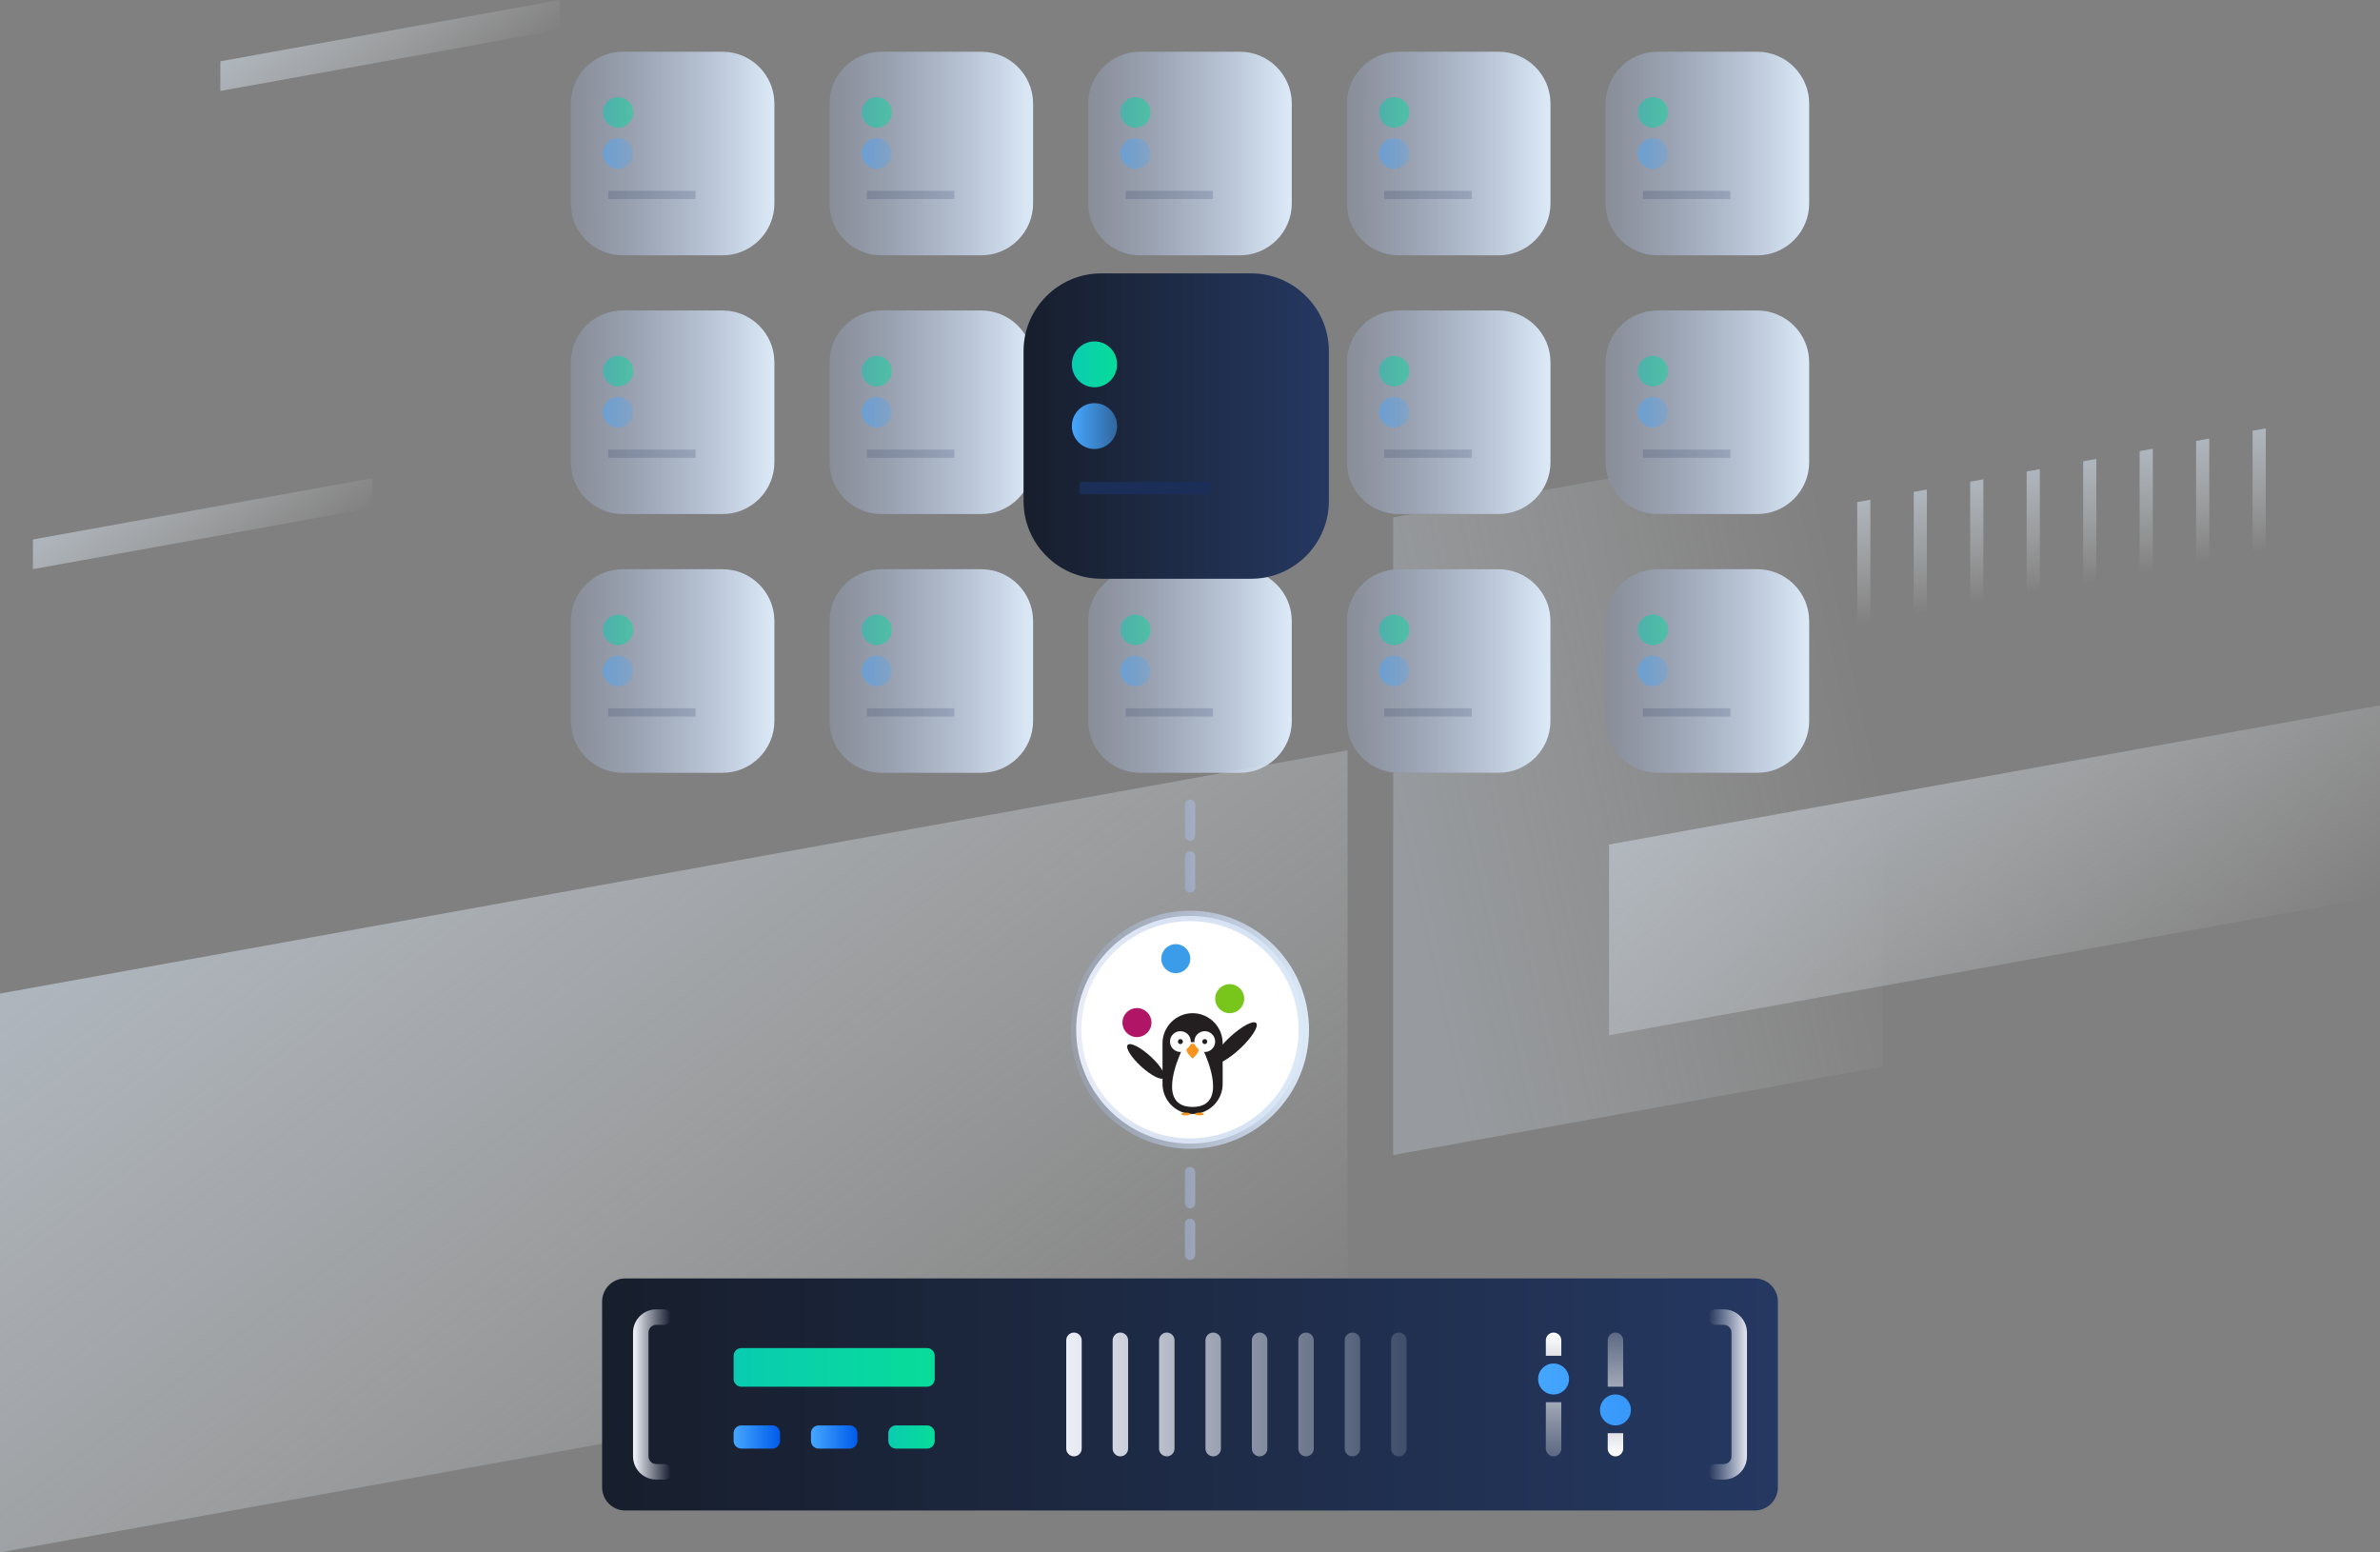 <?xml version="1.0" encoding="utf-8"?>
<!-- Generator: Adobe Illustrator 23.1.0, SVG Export Plug-In . SVG Version: 6.00 Build 0)  -->
<svg version="1.1" id="Слой_1" xmlns="http://www.w3.org/2000/svg" xmlns:xlink="http://www.w3.org/1999/xlink" x="0px" y="0px"
	 viewBox="0 0 460 300" style="enable-background:new 0 0 460 300;" xml:space="preserve">
<rect x="0" y="0" width="460" height="300" fill="#808080" stroke="none"/>
<style type="text/css">
	.st0{opacity:0.5;}
	.st1{fill:url(#SVGID_1_);}
	.st2{fill:url(#SVGID_2_);}
	.st3{fill:url(#SVGID_3_);}
	.st4{fill:url(#SVGID_4_);}
	.st5{fill:url(#SVGID_5_);}
	.st6{fill:url(#SVGID_6_);}
	.st7{fill:url(#SVGID_7_);}
	.st8{fill:url(#SVGID_8_);}
	.st9{fill:url(#SVGID_9_);}
	.st10{fill:url(#SVGID_10_);}
	.st11{fill:url(#SVGID_11_);}
	.st12{opacity:0.5;fill:url(#SVGID_12_);enable-background:new    ;}
	.st13{fill:url(#SVGID_13_);}
	.st14{fill:url(#SVGID_14_);}
	.st15{fill:url(#SVGID_15_);}
	.st16{fill:url(#SVGID_16_);}
	.st17{fill:url(#SVGID_17_);}
	.st18{fill:url(#SVGID_18_);}
	.st19{fill:url(#SVGID_19_);}
	.st20{fill:url(#SVGID_20_);}
	.st21{fill:url(#SVGID_21_);}
	.st22{fill:url(#SVGID_22_);}
	.st23{fill:url(#SVGID_23_);}
	.st24{fill:url(#SVGID_24_);}
	.st25{fill:url(#SVGID_25_);}
	.st26{fill:url(#SVGID_26_);}
	.st27{fill:url(#SVGID_27_);}
	.st28{fill:url(#SVGID_28_);}
	.st29{fill:url(#SVGID_29_);}
	.st30{fill:url(#SVGID_30_);}
	.st31{fill:url(#SVGID_31_);}
	.st32{fill:url(#SVGID_32_);}
	.st33{fill:url(#SVGID_33_);}
	.st34{fill:url(#SVGID_34_);}
	.st35{fill:url(#SVGID_35_);}
	.st36{fill:url(#SVGID_36_);}
	.st37{fill:url(#SVGID_37_);}
	.st38{fill:url(#SVGID_38_);}
	.st39{fill:url(#SVGID_39_);}
	.st40{fill:url(#SVGID_40_);}
	.st41{fill:url(#SVGID_41_);}
	.st42{fill:url(#SVGID_42_);}
	.st43{fill:url(#SVGID_43_);}
	.st44{fill:url(#SVGID_44_);}
	.st45{fill:url(#SVGID_45_);}
	.st46{fill:url(#SVGID_46_);}
	.st47{fill:url(#SVGID_47_);}
	.st48{fill:url(#SVGID_48_);}
	.st49{fill:url(#SVGID_49_);}
	.st50{fill:url(#SVGID_50_);}
	.st51{opacity:0.5;fill:url(#SVGID_51_);enable-background:new    ;}
	.st52{opacity:0.5;fill:url(#SVGID_52_);enable-background:new    ;}
	.st53{opacity:0.5;fill:url(#SVGID_53_);enable-background:new    ;}
	.st54{opacity:0.5;fill:url(#SVGID_54_);enable-background:new    ;}
	.st55{opacity:0.5;fill:url(#SVGID_55_);enable-background:new    ;}
	.st56{opacity:0.5;fill:url(#SVGID_56_);enable-background:new    ;}
	.st57{opacity:0.5;fill:url(#SVGID_57_);enable-background:new    ;}
	.st58{opacity:0.5;fill:url(#SVGID_58_);enable-background:new    ;}
	.st59{fill:url(#SVGID_59_);}
	.st60{fill:url(#SVGID_60_);}
	.st61{fill:url(#SVGID_61_);}
	.st62{fill:#1B2E57;}
	.st63{opacity:0.5;fill:url(#SVGID_62_);enable-background:new    ;}
	.st64{opacity:0.5;fill:url(#SVGID_63_);enable-background:new    ;}
	.st65{opacity:0.5;fill:url(#SVGID_64_);enable-background:new    ;}
	.st66{opacity:0.5;fill:url(#SVGID_65_);enable-background:new    ;}
	.st67{opacity:0.5;fill:url(#SVGID_66_);enable-background:new    ;}
	.st68{opacity:0.5;fill:url(#SVGID_67_);enable-background:new    ;}
	.st69{opacity:0.5;fill:url(#SVGID_68_);enable-background:new    ;}
	.st70{opacity:0.5;fill:url(#SVGID_69_);enable-background:new    ;}
	.st71{opacity:0.5;fill:url(#SVGID_70_);enable-background:new    ;}
	.st72{opacity:0.5;fill:url(#SVGID_71_);enable-background:new    ;}
	.st73{opacity:0.5;fill:url(#SVGID_72_);enable-background:new    ;}
	.st74{opacity:0.5;fill:url(#SVGID_73_);enable-background:new    ;}
	.st75{opacity:0.5;fill:url(#SVGID_74_);enable-background:new    ;}
	.st76{opacity:0.5;fill:url(#SVGID_75_);enable-background:new    ;}
	.st77{opacity:0.5;fill:url(#SVGID_76_);enable-background:new    ;}
	.st78{opacity:0.5;fill:url(#SVGID_77_);enable-background:new    ;}
	.st79{opacity:0.5;fill:url(#SVGID_78_);enable-background:new    ;}
	.st80{opacity:0.5;fill:url(#SVGID_79_);enable-background:new    ;}
	.st81{opacity:0.5;fill:url(#SVGID_80_);enable-background:new    ;}
	.st82{opacity:0.5;fill:url(#SVGID_81_);enable-background:new    ;}
	.st83{opacity:0.25;}
	.st84{opacity:0.7;fill:#1B2E57;enable-background:new    ;}
	.st85{fill:url(#SVGID_82_);}
	.st86{fill:url(#SVGID_83_);}
	.st87{fill:#FFFFFF;stroke:url(#SVGID_84_);stroke-width:2;stroke-miterlimit:10;}
	.st88{fill:#231F20;}
	.st89{fill:#FFFFFF;}
	.st90{fill:#F7941D;}
	.st91{fill:#B11565;}
	.st92{fill:#3B9DE9;}
	.st93{fill:#78C61C;}
</style>
<g class="st0">
	
		<linearGradient id="SVGID_1_" gradientUnits="userSpaceOnUse" x1="252.316" y1="-382.644" x2="-6.696" y2="-382.644" gradientTransform="matrix(0 -1 1 -0.758 512.87 57.178)">
		<stop  offset="0" style="stop-color:#DCEBFA"/>
		<stop  offset="1" style="stop-color:#FFFFFF;stop-opacity:0"/>
	</linearGradient>
	<polygon class="st1" points="260.452,145.002 260.452,252.999 0,300 0,192.003 	"/>
	
		<linearGradient id="SVGID_2_" gradientUnits="userSpaceOnUse" x1="336.762" y1="-473.688" x2="293.137" y2="-473.688" gradientTransform="matrix(0 -1 1 -0.758 512.87 57.178)">
		<stop  offset="0" style="stop-color:#DCEBFA"/>
		<stop  offset="1" style="stop-color:#FFFFFF;stop-opacity:0"/>
	</linearGradient>
	<polygon class="st2" points="6.365,109.982 71.999,98.137 71.999,92.406 6.365,104.251 	"/>
	<g>
		
			<linearGradient id="SVGID_3_" gradientUnits="userSpaceOnUse" x1="256.49" y1="-152.638" x2="232.653" y2="-152.638" gradientTransform="matrix(0 -1 1 -0.18 512.87 325.742)">
			<stop  offset="0" style="stop-color:#DCEBFA"/>
			<stop  offset="1" style="stop-color:#FFFFFF;stop-opacity:0"/>
		</linearGradient>
		<polygon class="st3" points="361.506,96.568 361.506,120.404 358.959,120.864 358.959,97.027 		
			"/>
		
			<linearGradient id="SVGID_4_" gradientUnits="userSpaceOnUse" x1="256.49" y1="-141.721" x2="232.653" y2="-141.721" gradientTransform="matrix(0 -1 1 -0.18 512.87 325.742)">
			<stop  offset="0" style="stop-color:#DCEBFA"/>
			<stop  offset="1" style="stop-color:#FFFFFF;stop-opacity:0"/>
		</linearGradient>
		<polygon class="st4" points="372.422,94.598 372.422,118.434 369.875,118.894 369.875,95.057 		
			"/>
		
			<linearGradient id="SVGID_5_" gradientUnits="userSpaceOnUse" x1="256.49" y1="-130.805" x2="232.653" y2="-130.805" gradientTransform="matrix(0 -1 1 -0.18 512.87 325.742)">
			<stop  offset="0" style="stop-color:#DCEBFA"/>
			<stop  offset="1" style="stop-color:#FFFFFF;stop-opacity:0"/>
		</linearGradient>
		<polygon class="st5" points="383.339,92.628 383.339,116.464 380.792,116.924 380.792,93.087 		
			"/>
		
			<linearGradient id="SVGID_6_" gradientUnits="userSpaceOnUse" x1="256.49" y1="-119.888" x2="232.653" y2="-119.888" gradientTransform="matrix(0 -1 1 -0.18 512.87 325.742)">
			<stop  offset="0" style="stop-color:#DCEBFA"/>
			<stop  offset="1" style="stop-color:#FFFFFF;stop-opacity:0"/>
		</linearGradient>
		<polygon class="st6" points="394.256,90.658 394.256,114.494 391.708,114.954 391.708,91.117 		"/>
		
			<linearGradient id="SVGID_7_" gradientUnits="userSpaceOnUse" x1="256.49" y1="-108.971" x2="232.653" y2="-108.971" gradientTransform="matrix(0 -1 1 -0.18 512.87 325.742)">
			<stop  offset="0" style="stop-color:#DCEBFA"/>
			<stop  offset="1" style="stop-color:#FFFFFF;stop-opacity:0"/>
		</linearGradient>
		<polygon class="st7" points="405.172,88.687 405.172,112.524 402.625,112.984 402.625,89.147 		"/>
		
			<linearGradient id="SVGID_8_" gradientUnits="userSpaceOnUse" x1="256.49" y1="-98.055" x2="232.653" y2="-98.055" gradientTransform="matrix(0 -1 1 -0.18 512.87 325.742)">
			<stop  offset="0" style="stop-color:#DCEBFA"/>
			<stop  offset="1" style="stop-color:#FFFFFF;stop-opacity:0"/>
		</linearGradient>
		<polygon class="st8" points="416.089,86.717 416.089,110.554 413.542,111.014 413.542,87.177 		
			"/>
		
			<linearGradient id="SVGID_9_" gradientUnits="userSpaceOnUse" x1="256.49" y1="-87.138" x2="232.653" y2="-87.138" gradientTransform="matrix(0 -1 1 -0.18 512.87 325.742)">
			<stop  offset="0" style="stop-color:#DCEBFA"/>
			<stop  offset="1" style="stop-color:#FFFFFF;stop-opacity:0"/>
		</linearGradient>
		<polygon class="st9" points="427.005,84.747 427.005,108.584 424.458,109.044 424.458,85.207 		
			"/>
		
			<linearGradient id="SVGID_10_" gradientUnits="userSpaceOnUse" x1="256.49" y1="-76.222" x2="232.653" y2="-76.222" gradientTransform="matrix(0 -1 1 -0.18 512.87 325.742)">
			<stop  offset="0" style="stop-color:#DCEBFA"/>
			<stop  offset="1" style="stop-color:#FFFFFF;stop-opacity:0"/>
		</linearGradient>
		<polygon class="st10" points="437.922,82.777 437.922,106.614 435.375,107.074 435.375,83.237 		
			"/>
	</g>
	
		<linearGradient id="SVGID_11_" gradientUnits="userSpaceOnUse" x1="46.963" y1="-127.376" x2="-75.942" y2="-127.376" gradientTransform="matrix(0 -1 1 -0.758 512.87 57.178)">
		<stop  offset="0" style="stop-color:#DCEBFA"/>
		<stop  offset="1" style="stop-color:#FFFFFF;stop-opacity:0"/>
	</linearGradient>
	<polygon class="st11" points="310.988,200.076 460,173.185 460,136.311 310.988,163.202 	"/>
	
		<linearGradient id="SVGID_12_" gradientUnits="userSpaceOnUse" x1="270.084" y1="-506.669" x2="362.767" y2="-527.157" gradientTransform="matrix(1 0 0 1 0 670)">
		<stop  offset="0" style="stop-color:#DCEBFA"/>
		<stop  offset="1" style="stop-color:#FFFFFF;stop-opacity:0"/>
	</linearGradient>
	<path class="st12" d="M349.671,85.476v3.865c0,5.5-4.5,10-10,10h-19.341
		c-4.403,0-8.158-2.887-9.484-6.859l-12.81,2.312
		c-1.79,2.731-4.873,4.548-8.365,4.548h-16.838l-3.556,0.642v10.074
		c0.346-0.037,0.697-0.057,1.052-0.057h19.341c5.5,0,10,4.5,10,10v19.341c0,5.5-4.5,10-10,10
		h-19.341c-0.355,0-0.706-0.02-1.052-0.057v73.914l94.558-17.065V82.92
		L349.671,85.476z M349.671,139.341c0,5.5-4.5,10-10,10h-19.341c-5.5,0-10-4.5-10-10v-19.341
		c0-5.5,4.5-10,10-10h19.341c5.5,0,10,4.5,10,10V139.341z"/>
	
		<linearGradient id="SVGID_13_" gradientUnits="userSpaceOnUse" x1="401.72" y1="-437.469" x2="358.096" y2="-437.469" gradientTransform="matrix(0 -1 1 -0.758 512.87 57.178)">
		<stop  offset="0" style="stop-color:#DCEBFA"/>
		<stop  offset="1" style="stop-color:#FFFFFF;stop-opacity:0"/>
	</linearGradient>
	<polygon class="st13" points="42.585,17.576 108.218,5.731 108.218,0 42.585,11.845 	"/>
</g>
<linearGradient id="SVGID_14_" gradientUnits="userSpaceOnUse" x1="110.329" y1="-590.329" x2="149.671" y2="-590.329" gradientTransform="matrix(1 0 0 1 0 670)">
	<stop  offset="0" style="stop-color:#A5B8E0;stop-opacity:0.25"/>
	<stop  offset="1" style="stop-color:#DCEAF8"/>
</linearGradient>
<path class="st14" d="M139.671,99.341h-19.341c-5.5,0-10-4.5-10-10V70c0-5.5,4.5-10,10-10h19.341
	c5.5,0,10,4.5,10,10v19.341C149.671,94.841,145.171,99.341,139.671,99.341z"/>
<linearGradient id="SVGID_15_" gradientUnits="userSpaceOnUse" x1="110.329" y1="-640.329" x2="149.671" y2="-640.329" gradientTransform="matrix(1 0 0 1 0 670)">
	<stop  offset="0" style="stop-color:#A5B8E0;stop-opacity:0.25"/>
	<stop  offset="1" style="stop-color:#DCEAF8"/>
</linearGradient>
<path class="st15" d="M139.671,49.341h-19.341c-5.5,0-10-4.5-10-10V20c0-5.5,4.5-10,10-10
	h19.341c5.5,0,10,4.5,10,10v19.341C149.671,44.841,145.171,49.341,139.671,49.341z"/>
<linearGradient id="SVGID_16_" gradientUnits="userSpaceOnUse" x1="160.329" y1="-590.329" x2="199.671" y2="-590.329" gradientTransform="matrix(1 0 0 1 0 670)">
	<stop  offset="0" style="stop-color:#A5B8E0;stop-opacity:0.25"/>
	<stop  offset="1" style="stop-color:#DCEAF8"/>
</linearGradient>
<path class="st16" d="M189.671,99.341h-19.341c-5.5,0-10-4.5-10-10V70c0-5.5,4.5-10,10-10h19.341
	c5.5,0,10,4.5,10,10v19.341C199.671,94.841,195.171,99.341,189.671,99.341z"/>
<linearGradient id="SVGID_17_" gradientUnits="userSpaceOnUse" x1="160.329" y1="-640.329" x2="199.671" y2="-640.329" gradientTransform="matrix(1 0 0 1 0 670)">
	<stop  offset="0" style="stop-color:#A5B8E0;stop-opacity:0.25"/>
	<stop  offset="1" style="stop-color:#DCEAF8"/>
</linearGradient>
<path class="st17" d="M189.671,49.341h-19.341c-5.5,0-10-4.5-10-10V20c0-5.5,4.5-10,10-10
	h19.341c5.5,0,10,4.5,10,10v19.341C199.671,44.841,195.171,49.341,189.671,49.341z"/>
<linearGradient id="SVGID_18_" gradientUnits="userSpaceOnUse" x1="210.329" y1="-640.329" x2="249.671" y2="-640.329" gradientTransform="matrix(1 0 0 1 0 670)">
	<stop  offset="0" style="stop-color:#A5B8E0;stop-opacity:0.25"/>
	<stop  offset="1" style="stop-color:#DCEAF8"/>
</linearGradient>
<path class="st18" d="M239.671,49.341h-19.341c-5.5,0-10-4.5-10-10V20c0-5.5,4.5-10,10-10
	h19.341c5.5,0,10,4.5,10,10v19.341C249.671,44.841,245.171,49.341,239.671,49.341z"/>
<linearGradient id="SVGID_19_" gradientUnits="userSpaceOnUse" x1="260.329" y1="-590.329" x2="299.671" y2="-590.329" gradientTransform="matrix(1 0 0 1 0 670)">
	<stop  offset="0" style="stop-color:#A5B8E0;stop-opacity:0.25"/>
	<stop  offset="1" style="stop-color:#DCEAF8"/>
</linearGradient>
<path class="st19" d="M289.671,99.341h-19.341c-5.5,0-10-4.5-10-10V70c0-5.5,4.5-10,10-10h19.341
	c5.5,0,10,4.5,10,10v19.341C299.671,94.841,295.171,99.341,289.671,99.341z"/>
<linearGradient id="SVGID_20_" gradientUnits="userSpaceOnUse" x1="260.329" y1="-640.329" x2="299.671" y2="-640.329" gradientTransform="matrix(1 0 0 1 0 670)">
	<stop  offset="0" style="stop-color:#A5B8E0;stop-opacity:0.25"/>
	<stop  offset="1" style="stop-color:#DCEAF8"/>
</linearGradient>
<path class="st20" d="M289.671,49.341h-19.341c-5.5,0-10-4.5-10-10V20c0-5.5,4.5-10,10-10
	h19.341c5.5,0,10,4.5,10,10v19.341C299.671,44.841,295.171,49.341,289.671,49.341z"/>
<linearGradient id="SVGID_21_" gradientUnits="userSpaceOnUse" x1="310.329" y1="-590.329" x2="349.671" y2="-590.329" gradientTransform="matrix(1 0 0 1 0 670)">
	<stop  offset="0" style="stop-color:#A5B8E0;stop-opacity:0.25"/>
	<stop  offset="1" style="stop-color:#DCEAF8"/>
</linearGradient>
<path class="st21" d="M339.671,99.341h-19.341c-5.5,0-10-4.5-10-10V70c0-5.5,4.5-10,10-10h19.341
	c5.5,0,10,4.5,10,10v19.341C349.671,94.841,345.171,99.341,339.671,99.341z"/>
<linearGradient id="SVGID_22_" gradientUnits="userSpaceOnUse" x1="310.329" y1="-640.329" x2="349.671" y2="-640.329" gradientTransform="matrix(1 0 0 1 0 670)">
	<stop  offset="0" style="stop-color:#A5B8E0;stop-opacity:0.25"/>
	<stop  offset="1" style="stop-color:#DCEAF8"/>
</linearGradient>
<path class="st22" d="M339.671,49.341h-19.341c-5.5,0-10-4.5-10-10V20c0-5.5,4.5-10,10-10
	h19.341c5.5,0,10,4.5,10,10v19.341C349.671,44.841,345.171,49.341,339.671,49.341z"/>
<linearGradient id="SVGID_23_" gradientUnits="userSpaceOnUse" x1="110.329" y1="-540.329" x2="149.671" y2="-540.329" gradientTransform="matrix(1 0 0 1 0 670)">
	<stop  offset="0" style="stop-color:#A5B8E0;stop-opacity:0.25"/>
	<stop  offset="1" style="stop-color:#DCEAF8"/>
</linearGradient>
<path class="st23" d="M139.671,149.342h-19.341c-5.5,0-10-4.5-10-10v-19.341c0-5.5,4.5-10,10-10h19.341
	c5.5,0,10,4.5,10,10v19.341C149.671,144.842,145.171,149.342,139.671,149.342z"/>
<linearGradient id="SVGID_24_" gradientUnits="userSpaceOnUse" x1="160.329" y1="-540.329" x2="199.671" y2="-540.329" gradientTransform="matrix(1 0 0 1 0 670)">
	<stop  offset="0" style="stop-color:#A5B8E0;stop-opacity:0.25"/>
	<stop  offset="1" style="stop-color:#DCEAF8"/>
</linearGradient>
<path class="st24" d="M189.671,149.342h-19.341c-5.5,0-10-4.5-10-10v-19.341c0-5.5,4.5-10,10-10h19.341
	c5.5,0,10,4.5,10,10v19.341C199.671,144.842,195.171,149.342,189.671,149.342z"/>
<linearGradient id="SVGID_25_" gradientUnits="userSpaceOnUse" x1="210.329" y1="-540.329" x2="249.671" y2="-540.329" gradientTransform="matrix(1 0 0 1 0 670)">
	<stop  offset="0" style="stop-color:#A5B8E0;stop-opacity:0.25"/>
	<stop  offset="1" style="stop-color:#DCEAF8"/>
</linearGradient>
<path class="st25" d="M239.671,149.342h-19.341c-5.5,0-10-4.5-10-10v-19.341c0-5.5,4.5-10,10-10h19.341
	c5.5,0,10,4.5,10,10v19.341C249.671,144.842,245.171,149.342,239.671,149.342z"/>
<linearGradient id="SVGID_26_" gradientUnits="userSpaceOnUse" x1="260.329" y1="-540.329" x2="299.671" y2="-540.329" gradientTransform="matrix(1 0 0 1 0 670)">
	<stop  offset="0" style="stop-color:#A5B8E0;stop-opacity:0.25"/>
	<stop  offset="1" style="stop-color:#DCEAF8"/>
</linearGradient>
<path class="st26" d="M289.671,149.342h-19.341c-5.5,0-10-4.5-10-10v-19.341c0-5.5,4.5-10,10-10h19.341
	c5.5,0,10,4.5,10,10v19.341C299.671,144.842,295.171,149.342,289.671,149.342z"/>
<linearGradient id="SVGID_27_" gradientUnits="userSpaceOnUse" x1="310.329" y1="-540.329" x2="349.671" y2="-540.329" gradientTransform="matrix(1 0 0 1 0 670)">
	<stop  offset="0" style="stop-color:#A5B8E0;stop-opacity:0.25"/>
	<stop  offset="1" style="stop-color:#DCEAF8"/>
</linearGradient>
<path class="st27" d="M339.671,149.342h-19.341c-5.5,0-10-4.5-10-10v-19.341c0-5.5,4.5-10,10-10h19.341
	c5.5,0,10,4.5,10,10v19.341C349.671,144.842,345.171,149.342,339.671,149.342z"/>
<g>
	
		<linearGradient id="SVGID_28_" gradientUnits="userSpaceOnUse" x1="116.372" y1="-400.525" x2="343.628" y2="-400.525" gradientTransform="matrix(1 0 0 1 0 670)">
		<stop  offset="0" style="stop-color:#171E2C"/>
		<stop  offset="1" style="stop-color:#253861"/>
	</linearGradient>
	<path class="st28" d="M120.858,247.049c-2.478,0-4.485,2.008-4.485,4.485v35.882
		c0,2.476,2.008,4.485,4.485,4.485h218.284c2.479,0,4.485-2.01,4.485-4.485
		v-35.882c0-2.478-2.006-4.485-4.485-4.485H120.858z"/>
</g>
<linearGradient id="SVGID_29_" gradientUnits="userSpaceOnUse" x1="141.789" y1="-392.302" x2="150.76" y2="-392.302" gradientTransform="matrix(1 0 0 1 0 670)">
	<stop  offset="0" style="stop-color:#46A7FF"/>
	<stop  offset="1" style="stop-color:#005BEA"/>
</linearGradient>
<path class="st29" d="M150.76,278.446c0,0.826-0.67,1.495-1.495,1.495h-5.98
	c-0.826,0-1.495-0.669-1.495-1.495v-1.495c0-0.826,0.669-1.495,1.495-1.495h5.98
	c0.826,0,1.495,0.669,1.495,1.495V278.446z"/>
<linearGradient id="SVGID_30_" gradientUnits="userSpaceOnUse" x1="156.74" y1="-392.302" x2="165.711" y2="-392.302" gradientTransform="matrix(1 0 0 1 0 670)">
	<stop  offset="0" style="stop-color:#46A7FF"/>
	<stop  offset="1" style="stop-color:#005BEA"/>
</linearGradient>
<path class="st30" d="M165.711,278.446c0,0.826-0.67,1.495-1.495,1.495h-5.98
	c-0.826,0-1.495-0.669-1.495-1.495v-1.495c0-0.826,0.669-1.495,1.495-1.495h5.98
	c0.826,0,1.495,0.669,1.495,1.495V278.446z"/>
<linearGradient id="SVGID_31_" gradientUnits="userSpaceOnUse" x1="171.691" y1="-392.302" x2="180.662" y2="-392.302" gradientTransform="matrix(1 0 0 1 0 670)">
	<stop  offset="0" style="stop-color:#09CCB1"/>
	<stop  offset="1" style="stop-color:#08DC99"/>
</linearGradient>
<path class="st31" d="M180.662,278.446c0,0.826-0.67,1.495-1.495,1.495h-5.98
	c-0.826,0-1.495-0.669-1.495-1.495v-1.495c0-0.826,0.669-1.495,1.495-1.495h5.98
	c0.826,0,1.495,0.669,1.495,1.495V278.446z"/>
<linearGradient id="SVGID_32_" gradientUnits="userSpaceOnUse" x1="285.194" y1="-400.525" x2="205.953" y2="-400.525" gradientTransform="matrix(1 0 0 1 0 670)">
	<stop  offset="0" style="stop-color:#D9DCE8;stop-opacity:0"/>
	<stop  offset="1" style="stop-color:#EDF0F8"/>
</linearGradient>
<path class="st32" d="M209.069,279.941c0,0.826-0.67,1.495-1.495,1.495l0,0
	c-0.826,0-1.495-0.669-1.495-1.495v-20.931c0-0.826,0.669-1.495,1.495-1.495l0,0
	c0.826,0,1.495,0.669,1.495,1.495V279.941z"/>
<linearGradient id="SVGID_33_" gradientUnits="userSpaceOnUse" x1="285.194" y1="-400.525" x2="205.953" y2="-400.525" gradientTransform="matrix(1 0 0 1 0 670)">
	<stop  offset="0" style="stop-color:#D9DCE8;stop-opacity:0"/>
	<stop  offset="1" style="stop-color:#EDF0F8"/>
</linearGradient>
<path class="st33" d="M218.039,279.941c0,0.826-0.67,1.495-1.495,1.495l0,0
	c-0.826,0-1.495-0.669-1.495-1.495v-20.931c0-0.826,0.669-1.495,1.495-1.495l0,0
	c0.826,0,1.495,0.669,1.495,1.495V279.941z"/>
<linearGradient id="SVGID_34_" gradientUnits="userSpaceOnUse" x1="285.194" y1="-400.525" x2="205.953" y2="-400.525" gradientTransform="matrix(1 0 0 1 0 670)">
	<stop  offset="0" style="stop-color:#D9DCE8;stop-opacity:0"/>
	<stop  offset="1" style="stop-color:#EDF0F8"/>
</linearGradient>
<path class="st34" d="M227.01,279.941c0,0.826-0.669,1.495-1.495,1.495l0,0
	c-0.826,0-1.495-0.669-1.495-1.495v-20.931c0-0.826,0.669-1.495,1.495-1.495l0,0
	c0.826,0,1.495,0.669,1.495,1.495V279.941z"/>
<linearGradient id="SVGID_35_" gradientUnits="userSpaceOnUse" x1="285.194" y1="-400.525" x2="205.953" y2="-400.525" gradientTransform="matrix(1 0 0 1 0 670)">
	<stop  offset="0" style="stop-color:#D9DCE8;stop-opacity:0"/>
	<stop  offset="1" style="stop-color:#EDF0F8"/>
</linearGradient>
<path class="st35" d="M235.98,279.941c0,0.826-0.669,1.495-1.495,1.495l0,0
	c-0.826,0-1.495-0.669-1.495-1.495v-20.931c0-0.826,0.669-1.495,1.495-1.495l0,0
	c0.826,0,1.495,0.669,1.495,1.495V279.941z"/>
<linearGradient id="SVGID_36_" gradientUnits="userSpaceOnUse" x1="285.194" y1="-400.525" x2="205.953" y2="-400.525" gradientTransform="matrix(1 0 0 1 0 670)">
	<stop  offset="0" style="stop-color:#D9DCE8;stop-opacity:0"/>
	<stop  offset="1" style="stop-color:#EDF0F8"/>
</linearGradient>
<path class="st36" d="M244.951,279.941c0,0.826-0.669,1.495-1.495,1.495l0,0
	c-0.826,0-1.495-0.669-1.495-1.495v-20.931c0-0.826,0.669-1.495,1.495-1.495l0,0
	c0.826,0,1.495,0.669,1.495,1.495V279.941z"/>
<linearGradient id="SVGID_37_" gradientUnits="userSpaceOnUse" x1="285.194" y1="-400.525" x2="205.953" y2="-400.525" gradientTransform="matrix(1 0 0 1 0 670)">
	<stop  offset="0" style="stop-color:#D9DCE8;stop-opacity:0"/>
	<stop  offset="1" style="stop-color:#EDF0F8"/>
</linearGradient>
<path class="st37" d="M253.922,279.941c0,0.826-0.669,1.495-1.495,1.495l0,0
	c-0.826,0-1.495-0.669-1.495-1.495v-20.931c0-0.826,0.669-1.495,1.495-1.495l0,0
	c0.826,0,1.495,0.669,1.495,1.495V279.941z"/>
<linearGradient id="SVGID_38_" gradientUnits="userSpaceOnUse" x1="285.194" y1="-400.525" x2="205.953" y2="-400.525" gradientTransform="matrix(1 0 0 1 0 670)">
	<stop  offset="0" style="stop-color:#D9DCE8;stop-opacity:0"/>
	<stop  offset="1" style="stop-color:#EDF0F8"/>
</linearGradient>
<path class="st38" d="M262.892,279.941c0,0.826-0.669,1.495-1.495,1.495l0,0
	c-0.826,0-1.495-0.669-1.495-1.495v-20.931c0-0.826,0.669-1.495,1.495-1.495l0,0
	c0.826,0,1.495,0.669,1.495,1.495V279.941z"/>
<linearGradient id="SVGID_39_" gradientUnits="userSpaceOnUse" x1="285.194" y1="-400.525" x2="205.953" y2="-400.525" gradientTransform="matrix(1 0 0 1 0 670)">
	<stop  offset="0" style="stop-color:#D9DCE8;stop-opacity:0"/>
	<stop  offset="1" style="stop-color:#EDF0F8"/>
</linearGradient>
<path class="st39" d="M271.863,279.941c0,0.826-0.669,1.495-1.495,1.495l0,0
	c-0.826,0-1.495-0.669-1.495-1.495v-20.931c0-0.826,0.669-1.495,1.495-1.495l0,0
	c0.826,0,1.495,0.669,1.495,1.495V279.941z"/>
<linearGradient id="SVGID_40_" gradientUnits="userSpaceOnUse" x1="296.782" y1="-403.515" x2="386.55" y2="-403.515" gradientTransform="matrix(1 0 0 1 0 670)">
	<stop  offset="0" style="stop-color:#46A7FF"/>
	<stop  offset="1" style="stop-color:#005BEA"/>
</linearGradient>
<circle class="st40" cx="300.27" cy="266.485" r="2.99"/>
<linearGradient id="SVGID_41_" gradientUnits="userSpaceOnUse" x1="296.782" y1="-397.535" x2="386.55" y2="-397.535" gradientTransform="matrix(1 0 0 1 0 670)">
	<stop  offset="0" style="stop-color:#46A7FF"/>
	<stop  offset="1" style="stop-color:#005BEA"/>
</linearGradient>
<circle class="st41" cx="312.23" cy="272.465" r="2.99"/>
<g>
	
		<linearGradient id="SVGID_42_" gradientUnits="userSpaceOnUse" x1="300.27" y1="-412.361" x2="300.27" y2="-388.801" gradientTransform="matrix(1 0 0 1 0 670)">
		<stop  offset="0" style="stop-color:#FFFFFF"/>
		<stop  offset="1" style="stop-color:#EBEBEB;stop-opacity:0.3"/>
	</linearGradient>
	<path class="st42" d="M301.765,262v-2.99c0-0.826-0.669-1.495-1.495-1.495
		c-0.826,0-1.495,0.669-1.495,1.495v2.99H301.765z"/>
	
		<linearGradient id="SVGID_43_" gradientUnits="userSpaceOnUse" x1="300.27" y1="-412.361" x2="300.27" y2="-388.801" gradientTransform="matrix(1 0 0 1 0 670)">
		<stop  offset="0" style="stop-color:#FFFFFF"/>
		<stop  offset="1" style="stop-color:#EBEBEB;stop-opacity:0.3"/>
	</linearGradient>
	<path class="st43" d="M298.775,270.97v8.971c0,0.826,0.669,1.495,1.495,1.495
		c0.826,0,1.495-0.669,1.495-1.495v-8.971H298.775z"/>
</g>
<g>
	
		<linearGradient id="SVGID_44_" gradientUnits="userSpaceOnUse" x1="312.23" y1="-388.751" x2="312.23" y2="-412.317" gradientTransform="matrix(1 0 0 1 0 670)">
		<stop  offset="0" style="stop-color:#FFFFFF"/>
		<stop  offset="1" style="stop-color:#EBEBEB;stop-opacity:0.3"/>
	</linearGradient>
	<path class="st44" d="M313.726,267.98v-8.971c0-0.826-0.669-1.495-1.495-1.495
		c-0.826,0-1.495,0.669-1.495,1.495v8.971H313.726z"/>
	
		<linearGradient id="SVGID_45_" gradientUnits="userSpaceOnUse" x1="312.23" y1="-388.751" x2="312.23" y2="-412.317" gradientTransform="matrix(1 0 0 1 0 670)">
		<stop  offset="0" style="stop-color:#FFFFFF"/>
		<stop  offset="1" style="stop-color:#EBEBEB;stop-opacity:0.3"/>
	</linearGradient>
	<path class="st45" d="M310.735,276.951v2.99c0,0.826,0.669,1.495,1.495,1.495
		c0.826,0,1.495-0.669,1.495-1.495v-2.99H310.735z"/>
</g>
<linearGradient id="SVGID_46_" gradientUnits="userSpaceOnUse" x1="141.789" y1="-405.758" x2="180.662" y2="-405.758" gradientTransform="matrix(1 0 0 1 0 670)">
	<stop  offset="0" style="stop-color:#09CCB1"/>
	<stop  offset="1" style="stop-color:#08DC99"/>
</linearGradient>
<path class="st46" d="M180.662,266.485c0,0.826-0.67,1.495-1.495,1.495h-35.882
	c-0.826,0-1.495-0.67-1.495-1.495v-4.485c0-0.826,0.669-1.495,1.495-1.495h35.882
	c0.826,0,1.495,0.67,1.495,1.495V266.485z"/>
<linearGradient id="SVGID_47_" gradientUnits="userSpaceOnUse" x1="129.641" y1="-400.525" x2="122.611" y2="-400.525" gradientTransform="matrix(1 0 0 1 0 670)">
	<stop  offset="0" style="stop-color:#D9DCE8;stop-opacity:0"/>
	<stop  offset="1" style="stop-color:#EDF0F8"/>
</linearGradient>
<path class="st47" d="M128.333,282.931h-1.495c-0.824,0-1.495-0.671-1.495-1.495v-23.922
	c0-0.824,0.671-1.495,1.495-1.495h1.495c0.826,0,1.495-0.669,1.495-1.495
	s-0.67-1.495-1.495-1.495h-1.495c-2.473,0-4.485,2.012-4.485,4.485v23.922
	c0,2.473,2.012,4.485,4.485,4.485h1.495c0.826,0,1.495-0.669,1.495-1.495
	S129.159,282.931,128.333,282.931z"/>
<linearGradient id="SVGID_48_" gradientUnits="userSpaceOnUse" x1="330.218" y1="-400.525" x2="338.021" y2="-400.525" gradientTransform="matrix(1 0 0 1 0 670)">
	<stop  offset="0" style="stop-color:#D9DCE8;stop-opacity:0"/>
	<stop  offset="1" style="stop-color:#EDF0F8"/>
</linearGradient>
<path class="st48" d="M331.667,282.931h1.495c0.823,0,1.495-0.671,1.495-1.495v-23.922
	c0-0.824-0.672-1.495-1.495-1.495h-1.495c-0.826,0-1.495-0.669-1.495-1.495
	s0.669-1.495,1.495-1.495h1.495c2.473,0,4.485,2.012,4.485,4.485v23.922
	c0,2.473-2.012,4.485-4.485,4.485h-1.495c-0.826,0-1.495-0.669-1.495-1.495
	S330.84,282.931,331.667,282.931z"/>
<linearGradient id="SVGID_49_" gradientUnits="userSpaceOnUse" x1="236.829" y1="-376.329" x2="236.829" y2="-360.161" gradientTransform="matrix(0 -1 1 0 605.329 476.329)">
	<stop  offset="0" style="stop-color:#A5B8E0;stop-opacity:0.5"/>
	<stop  offset="1" style="stop-color:#DCEAF8"/>
</linearGradient>
<path class="st49" d="M231,236.5v6c0,0.55-0.45,1-1,1l0,0c-0.55,0-1-0.45-1-1v-6
	c0-0.55,0.45-1,1-1l0,0C230.55,235.5,231,235.95,231,236.5z"/>
<linearGradient id="SVGID_50_" gradientUnits="userSpaceOnUse" x1="246.829" y1="-376.329" x2="246.829" y2="-360.161" gradientTransform="matrix(0 -1 1 0 605.329 476.329)">
	<stop  offset="0" style="stop-color:#A5B8E0;stop-opacity:0.5"/>
	<stop  offset="1" style="stop-color:#DCEAF8"/>
</linearGradient>
<path class="st50" d="M231,226.5v6c0,0.55-0.45,1-1,1l0,0c-0.55,0-1-0.45-1-1v-6
	c0-0.55,0.45-1,1-1l0,0C230.55,225.5,231,225.95,231,226.5z"/>
<linearGradient id="SVGID_51_" gradientUnits="userSpaceOnUse" x1="116.556" y1="-131.779" x2="122.382" y2="-131.779" gradientTransform="matrix(1 -0.176 0 1 0 224.564)">
	<stop  offset="0" style="stop-color:#09CCB1"/>
	<stop  offset="1" style="stop-color:#08DC99"/>
</linearGradient>
<ellipse class="st51" cx="119.469" cy="71.719" rx="2.913" ry="2.953"/>
<linearGradient id="SVGID_52_" gradientUnits="userSpaceOnUse" x1="116.556" y1="-123.827" x2="122.382" y2="-123.827" gradientTransform="matrix(1 -0.176 0 1 0 224.564)">
	<stop  offset="0" style="stop-color:#46A7FF"/>
	<stop  offset="1" style="stop-color:#46A7FF;stop-opacity:0.5"/>
</linearGradient>
<ellipse class="st52" cx="119.469" cy="79.671" rx="2.913" ry="2.953"/>
<linearGradient id="SVGID_53_" gradientUnits="userSpaceOnUse" x1="116.556" y1="-181.779" x2="122.382" y2="-181.779" gradientTransform="matrix(1 -0.176 0 1 0 224.564)">
	<stop  offset="0" style="stop-color:#09CCB1"/>
	<stop  offset="1" style="stop-color:#08DC99"/>
</linearGradient>
<ellipse class="st53" cx="119.469" cy="21.719" rx="2.913" ry="2.953"/>
<linearGradient id="SVGID_54_" gradientUnits="userSpaceOnUse" x1="116.556" y1="-173.827" x2="122.382" y2="-173.827" gradientTransform="matrix(1 -0.176 0 1 0 224.564)">
	<stop  offset="0" style="stop-color:#46A7FF"/>
	<stop  offset="1" style="stop-color:#46A7FF;stop-opacity:0.5"/>
</linearGradient>
<ellipse class="st54" cx="119.469" cy="29.671" rx="2.913" ry="2.953"/>
<linearGradient id="SVGID_55_" gradientUnits="userSpaceOnUse" x1="166.556" y1="-122.963" x2="172.382" y2="-122.963" gradientTransform="matrix(1 -0.176 0 1 0 224.564)">
	<stop  offset="0" style="stop-color:#09CCB1"/>
	<stop  offset="1" style="stop-color:#08DC99"/>
</linearGradient>
<ellipse class="st55" cx="169.469" cy="71.719" rx="2.913" ry="2.953"/>
<linearGradient id="SVGID_56_" gradientUnits="userSpaceOnUse" x1="166.556" y1="-115.011" x2="172.382" y2="-115.011" gradientTransform="matrix(1 -0.176 0 1 0 224.564)">
	<stop  offset="0" style="stop-color:#46A7FF"/>
	<stop  offset="1" style="stop-color:#46A7FF;stop-opacity:0.5"/>
</linearGradient>
<ellipse class="st56" cx="169.469" cy="79.671" rx="2.913" ry="2.953"/>
<linearGradient id="SVGID_57_" gradientUnits="userSpaceOnUse" x1="166.556" y1="-172.963" x2="172.382" y2="-172.963" gradientTransform="matrix(1 -0.176 0 1 0 224.564)">
	<stop  offset="0" style="stop-color:#09CCB1"/>
	<stop  offset="1" style="stop-color:#08DC99"/>
</linearGradient>
<ellipse class="st57" cx="169.469" cy="21.719" rx="2.913" ry="2.953"/>
<linearGradient id="SVGID_58_" gradientUnits="userSpaceOnUse" x1="166.556" y1="-165.011" x2="172.382" y2="-165.011" gradientTransform="matrix(1 -0.176 0 1 0 224.564)">
	<stop  offset="0" style="stop-color:#46A7FF"/>
	<stop  offset="1" style="stop-color:#46A7FF;stop-opacity:0.5"/>
</linearGradient>
<ellipse class="st58" cx="169.469" cy="29.671" rx="2.913" ry="2.953"/>
<linearGradient id="SVGID_59_" gradientUnits="userSpaceOnUse" x1="197.829" y1="-587.665" x2="256.841" y2="-587.665" gradientTransform="matrix(1 0 0 1 0 670)">
	<stop  offset="0" style="stop-color:#171E2C"/>
	<stop  offset="1" style="stop-color:#253861"/>
</linearGradient>
<path class="st59" d="M241.841,111.842h-29.012c-8.25,0-15-6.75-15-15V67.829c0-8.25,6.75-15,15-15h29.012
	c8.25,0,15,6.75,15,15V96.842C256.841,105.092,250.091,111.842,241.841,111.842z"/>
<linearGradient id="SVGID_60_" gradientUnits="userSpaceOnUse" x1="207.169" y1="-116.856" x2="215.908" y2="-116.856" gradientTransform="matrix(1 -0.176 0 1 0 224.564)">
	<stop  offset="0" style="stop-color:#09CCB1"/>
	<stop  offset="1" style="stop-color:#08DC99"/>
</linearGradient>
<ellipse class="st60" cx="211.539" cy="70.407" rx="4.37" ry="4.429"/>
<linearGradient id="SVGID_61_" gradientUnits="userSpaceOnUse" x1="207.169" y1="-104.928" x2="215.908" y2="-104.928" gradientTransform="matrix(1 -0.176 0 1 0 224.564)">
	<stop  offset="0" style="stop-color:#46A7FF"/>
	<stop  offset="1" style="stop-color:#46A7FF;stop-opacity:0.5"/>
</linearGradient>
<ellipse class="st61" cx="211.539" cy="82.335" rx="4.37" ry="4.429"/>
<rect x="208.669" y="93.15" class="st62" width="25.322" height="2.377"/>
<linearGradient id="SVGID_62_" gradientUnits="userSpaceOnUse" x1="216.556" y1="-164.147" x2="222.382" y2="-164.147" gradientTransform="matrix(1 -0.176 0 1 0 224.564)">
	<stop  offset="0" style="stop-color:#09CCB1"/>
	<stop  offset="1" style="stop-color:#08DC99"/>
</linearGradient>
<ellipse class="st63" cx="219.469" cy="21.719" rx="2.913" ry="2.953"/>
<linearGradient id="SVGID_63_" gradientUnits="userSpaceOnUse" x1="216.556" y1="-156.194" x2="222.382" y2="-156.194" gradientTransform="matrix(1 -0.176 0 1 0 224.564)">
	<stop  offset="0" style="stop-color:#46A7FF"/>
	<stop  offset="1" style="stop-color:#46A7FF;stop-opacity:0.5"/>
</linearGradient>
<ellipse class="st64" cx="219.469" cy="29.671" rx="2.913" ry="2.953"/>
<linearGradient id="SVGID_64_" gradientUnits="userSpaceOnUse" x1="266.556" y1="-105.33" x2="272.382" y2="-105.33" gradientTransform="matrix(1 -0.176 0 1 0 224.564)">
	<stop  offset="0" style="stop-color:#09CCB1"/>
	<stop  offset="1" style="stop-color:#08DC99"/>
</linearGradient>
<ellipse class="st65" cx="269.469" cy="71.719" rx="2.913" ry="2.953"/>
<linearGradient id="SVGID_65_" gradientUnits="userSpaceOnUse" x1="266.556" y1="-97.378" x2="272.382" y2="-97.378" gradientTransform="matrix(1 -0.176 0 1 0 224.564)">
	<stop  offset="0" style="stop-color:#46A7FF"/>
	<stop  offset="1" style="stop-color:#46A7FF;stop-opacity:0.5"/>
</linearGradient>
<ellipse class="st66" cx="269.469" cy="79.671" rx="2.913" ry="2.953"/>
<linearGradient id="SVGID_66_" gradientUnits="userSpaceOnUse" x1="266.556" y1="-155.33" x2="272.382" y2="-155.33" gradientTransform="matrix(1 -0.176 0 1 0 224.564)">
	<stop  offset="0" style="stop-color:#09CCB1"/>
	<stop  offset="1" style="stop-color:#08DC99"/>
</linearGradient>
<ellipse class="st67" cx="269.469" cy="21.719" rx="2.913" ry="2.953"/>
<linearGradient id="SVGID_67_" gradientUnits="userSpaceOnUse" x1="266.556" y1="-147.378" x2="272.382" y2="-147.378" gradientTransform="matrix(1 -0.176 0 1 0 224.564)">
	<stop  offset="0" style="stop-color:#46A7FF"/>
	<stop  offset="1" style="stop-color:#46A7FF;stop-opacity:0.5"/>
</linearGradient>
<ellipse class="st68" cx="269.469" cy="29.671" rx="2.913" ry="2.953"/>
<linearGradient id="SVGID_68_" gradientUnits="userSpaceOnUse" x1="316.556" y1="-96.514" x2="322.382" y2="-96.514" gradientTransform="matrix(1 -0.176 0 1 0 224.564)">
	<stop  offset="0" style="stop-color:#09CCB1"/>
	<stop  offset="1" style="stop-color:#08DC99"/>
</linearGradient>
<ellipse class="st69" cx="319.469" cy="71.719" rx="2.913" ry="2.953"/>
<linearGradient id="SVGID_69_" gradientUnits="userSpaceOnUse" x1="316.556" y1="-88.562" x2="322.382" y2="-88.562" gradientTransform="matrix(1 -0.176 0 1 0 224.564)">
	<stop  offset="0" style="stop-color:#46A7FF"/>
	<stop  offset="1" style="stop-color:#46A7FF;stop-opacity:0.5"/>
</linearGradient>
<ellipse class="st70" cx="319.469" cy="79.671" rx="2.913" ry="2.953"/>
<linearGradient id="SVGID_70_" gradientUnits="userSpaceOnUse" x1="316.556" y1="-146.514" x2="322.382" y2="-146.514" gradientTransform="matrix(1 -0.176 0 1 0 224.564)">
	<stop  offset="0" style="stop-color:#09CCB1"/>
	<stop  offset="1" style="stop-color:#08DC99"/>
</linearGradient>
<ellipse class="st71" cx="319.469" cy="21.719" rx="2.913" ry="2.953"/>
<linearGradient id="SVGID_71_" gradientUnits="userSpaceOnUse" x1="316.556" y1="-138.562" x2="322.382" y2="-138.562" gradientTransform="matrix(1 -0.176 0 1 0 224.564)">
	<stop  offset="0" style="stop-color:#46A7FF"/>
	<stop  offset="1" style="stop-color:#46A7FF;stop-opacity:0.5"/>
</linearGradient>
<ellipse class="st72" cx="319.469" cy="29.671" rx="2.913" ry="2.953"/>
<linearGradient id="SVGID_72_" gradientUnits="userSpaceOnUse" x1="116.556" y1="-81.779" x2="122.382" y2="-81.779" gradientTransform="matrix(1 -0.176 0 1 0 224.564)">
	<stop  offset="0" style="stop-color:#09CCB1"/>
	<stop  offset="1" style="stop-color:#08DC99"/>
</linearGradient>
<ellipse class="st73" cx="119.469" cy="121.719" rx="2.913" ry="2.953"/>
<linearGradient id="SVGID_73_" gradientUnits="userSpaceOnUse" x1="116.556" y1="-73.827" x2="122.382" y2="-73.827" gradientTransform="matrix(1 -0.176 0 1 0 224.564)">
	<stop  offset="0" style="stop-color:#46A7FF"/>
	<stop  offset="1" style="stop-color:#46A7FF;stop-opacity:0.5"/>
</linearGradient>
<ellipse class="st74" cx="119.469" cy="129.671" rx="2.913" ry="2.953"/>
<linearGradient id="SVGID_74_" gradientUnits="userSpaceOnUse" x1="166.556" y1="-72.963" x2="172.382" y2="-72.963" gradientTransform="matrix(1 -0.176 0 1 0 224.564)">
	<stop  offset="0" style="stop-color:#09CCB1"/>
	<stop  offset="1" style="stop-color:#08DC99"/>
</linearGradient>
<ellipse class="st75" cx="169.469" cy="121.719" rx="2.913" ry="2.953"/>
<linearGradient id="SVGID_75_" gradientUnits="userSpaceOnUse" x1="166.556" y1="-65.011" x2="172.382" y2="-65.011" gradientTransform="matrix(1 -0.176 0 1 0 224.564)">
	<stop  offset="0" style="stop-color:#46A7FF"/>
	<stop  offset="1" style="stop-color:#46A7FF;stop-opacity:0.5"/>
</linearGradient>
<ellipse class="st76" cx="169.469" cy="129.671" rx="2.913" ry="2.953"/>
<linearGradient id="SVGID_76_" gradientUnits="userSpaceOnUse" x1="216.556" y1="-64.147" x2="222.382" y2="-64.147" gradientTransform="matrix(1 -0.176 0 1 0 224.564)">
	<stop  offset="0" style="stop-color:#09CCB1"/>
	<stop  offset="1" style="stop-color:#08DC99"/>
</linearGradient>
<ellipse class="st77" cx="219.469" cy="121.719" rx="2.913" ry="2.953"/>
<linearGradient id="SVGID_77_" gradientUnits="userSpaceOnUse" x1="216.556" y1="-56.194" x2="222.382" y2="-56.194" gradientTransform="matrix(1 -0.176 0 1 0 224.564)">
	<stop  offset="0" style="stop-color:#46A7FF"/>
	<stop  offset="1" style="stop-color:#46A7FF;stop-opacity:0.5"/>
</linearGradient>
<ellipse class="st78" cx="219.469" cy="129.671" rx="2.913" ry="2.953"/>
<linearGradient id="SVGID_78_" gradientUnits="userSpaceOnUse" x1="266.556" y1="-55.33" x2="272.382" y2="-55.33" gradientTransform="matrix(1 -0.176 0 1 0 224.564)">
	<stop  offset="0" style="stop-color:#09CCB1"/>
	<stop  offset="1" style="stop-color:#08DC99"/>
</linearGradient>
<ellipse class="st79" cx="269.469" cy="121.719" rx="2.913" ry="2.953"/>
<linearGradient id="SVGID_79_" gradientUnits="userSpaceOnUse" x1="266.556" y1="-47.378" x2="272.382" y2="-47.378" gradientTransform="matrix(1 -0.176 0 1 0 224.564)">
	<stop  offset="0" style="stop-color:#46A7FF"/>
	<stop  offset="1" style="stop-color:#46A7FF;stop-opacity:0.5"/>
</linearGradient>
<ellipse class="st80" cx="269.469" cy="129.671" rx="2.913" ry="2.953"/>
<linearGradient id="SVGID_80_" gradientUnits="userSpaceOnUse" x1="316.556" y1="-46.514" x2="322.382" y2="-46.514" gradientTransform="matrix(1 -0.176 0 1 0 224.564)">
	<stop  offset="0" style="stop-color:#09CCB1"/>
	<stop  offset="1" style="stop-color:#08DC99"/>
</linearGradient>
<ellipse class="st81" cx="319.469" cy="121.719" rx="2.913" ry="2.953"/>
<linearGradient id="SVGID_81_" gradientUnits="userSpaceOnUse" x1="316.556" y1="-38.562" x2="322.382" y2="-38.562" gradientTransform="matrix(1 -0.176 0 1 0 224.564)">
	<stop  offset="0" style="stop-color:#46A7FF"/>
	<stop  offset="1" style="stop-color:#46A7FF;stop-opacity:0.5"/>
</linearGradient>
<ellipse class="st82" cx="319.469" cy="129.671" rx="2.913" ry="2.953"/>
<g class="st83">
	<rect x="117.556" y="86.88" class="st84" width="16.881" height="1.585"/>
	<rect x="117.556" y="36.88" class="st84" width="16.881" height="1.585"/>
	<rect x="167.556" y="86.88" class="st84" width="16.881" height="1.585"/>
	<rect x="167.556" y="36.88" class="st84" width="16.881" height="1.585"/>
	<rect x="217.556" y="36.88" class="st84" width="16.881" height="1.585"/>
	<rect x="267.556" y="86.88" class="st84" width="16.881" height="1.585"/>
	<rect x="267.556" y="36.88" class="st84" width="16.881" height="1.585"/>
	<rect x="317.556" y="86.88" class="st84" width="16.881" height="1.585"/>
	<rect x="317.556" y="36.88" class="st84" width="16.881" height="1.585"/>
	<rect x="117.556" y="136.88" class="st84" width="16.881" height="1.585"/>
	<rect x="167.556" y="136.88" class="st84" width="16.881" height="1.585"/>
	<rect x="217.556" y="136.88" class="st84" width="16.881" height="1.585"/>
	<rect x="267.556" y="136.88" class="st84" width="16.881" height="1.585"/>
	<rect x="317.556" y="136.88" class="st84" width="16.881" height="1.585"/>
</g>
<linearGradient id="SVGID_82_" gradientUnits="userSpaceOnUse" x1="307.829" y1="-376.329" x2="307.829" y2="-360.161" gradientTransform="matrix(0 -1 1 0 605.329 476.329)">
	<stop  offset="0" style="stop-color:#A5B8E0;stop-opacity:0.5"/>
	<stop  offset="1" style="stop-color:#DCEAF8"/>
</linearGradient>
<path class="st85" d="M231,165.5v6c0,0.55-0.45,1-1,1l0,0c-0.55,0-1-0.45-1-1v-6c0-0.55,0.45-1,1-1
	l0,0C230.55,164.5,231,164.95,231,165.5z"/>
<linearGradient id="SVGID_83_" gradientUnits="userSpaceOnUse" x1="317.829" y1="-376.329" x2="317.829" y2="-360.161" gradientTransform="matrix(0 -1 1 0 605.329 476.329)">
	<stop  offset="0" style="stop-color:#A5B8E0;stop-opacity:0.5"/>
	<stop  offset="1" style="stop-color:#DCEAF8"/>
</linearGradient>
<path class="st86" d="M231,155.5v6c0,0.55-0.45,1-1,1l0,0c-0.55,0-1-0.45-1-1v-6c0-0.55,0.45-1,1-1
	l0,0C230.55,154.5,231,154.95,231,155.5z"/>
<linearGradient id="SVGID_84_" gradientUnits="userSpaceOnUse" x1="207" y1="-85" x2="253" y2="-85" gradientTransform="matrix(1 0 0 1 0 284)">
	<stop  offset="0" style="stop-color:#A5B8E0;stop-opacity:0.25"/>
	<stop  offset="1" style="stop-color:#DCEAF8"/>
</linearGradient>
<circle class="st87" cx="230" cy="199" r="22"/>
<path class="st88" d="M230.5,215.277L230.5,215.277c-3.197,0-5.812-2.615-5.812-5.812
	v-7.858c0-3.197,2.615-5.812,5.812-5.812l0,0c3.197,0,5.812,2.615,5.812,5.812
	v7.858C236.312,212.661,233.696,215.277,230.5,215.277z"/>
<circle class="st88" cx="227.254" cy="200.717" r="0.515"/>
<circle class="st89" cx="232.854" cy="201.283" r="2.011"/>
<circle class="st88" cx="232.854" cy="201.283" r="0.479"/>
<circle class="st89" cx="228.145" cy="201.283" r="2.011"/>
<circle class="st88" cx="228.145" cy="201.283" r="0.479"/>
<path class="st89" d="M232.692,203.216c-0.183-1.046-1.093-1.842-2.192-1.842
	c-1.098,0-2.009,0.796-2.192,1.842c-0.696,1.506-4.664,10.698,2.192,10.698
	C237.356,213.914,233.387,204.722,232.692,203.216z"/>
<ellipse transform="matrix(0.674 -0.738 0.738 0.674 -79.265 230.449)" class="st88" cx="221.624" cy="205.086" rx="1.331" ry="4.741"/>
<path class="st90" d="M230.836,201.751c-0.107-0.032-0.219-0.055-0.336-0.055
	s-0.229,0.022-0.336,0.055c-0.202,0.389-0.486,0.727-0.83,0.994
	c-0.005,0.044-0.013,0.086-0.013,0.131c0,0.651,1.18,1.692,1.18,1.692
	s1.18-1.04,1.18-1.692c0-0.045-0.008-0.088-0.013-0.131
	C231.322,202.478,231.038,202.14,230.836,201.751z"/>
<ellipse transform="matrix(0.731 -0.682 0.682 0.731 -73.347 217.022)" class="st88" cx="238.732" cy="201.59" rx="5.668" ry="1.488"/>
<ellipse transform="matrix(0.16 -0.987 0.987 0.16 -10.478 382.937)" class="st91" cx="219.805" cy="197.626" rx="2.805" ry="2.805"/>
<circle class="st92" cx="227.254" cy="185.26" r="2.805"/>
<circle class="st93" cx="237.67" cy="192.989" r="2.805"/>
<ellipse class="st90" cx="229.179" cy="215.277" rx="0.87" ry="0.268"/>
<ellipse class="st90" cx="231.82" cy="215.277" rx="0.87" ry="0.268"/>
</svg>
